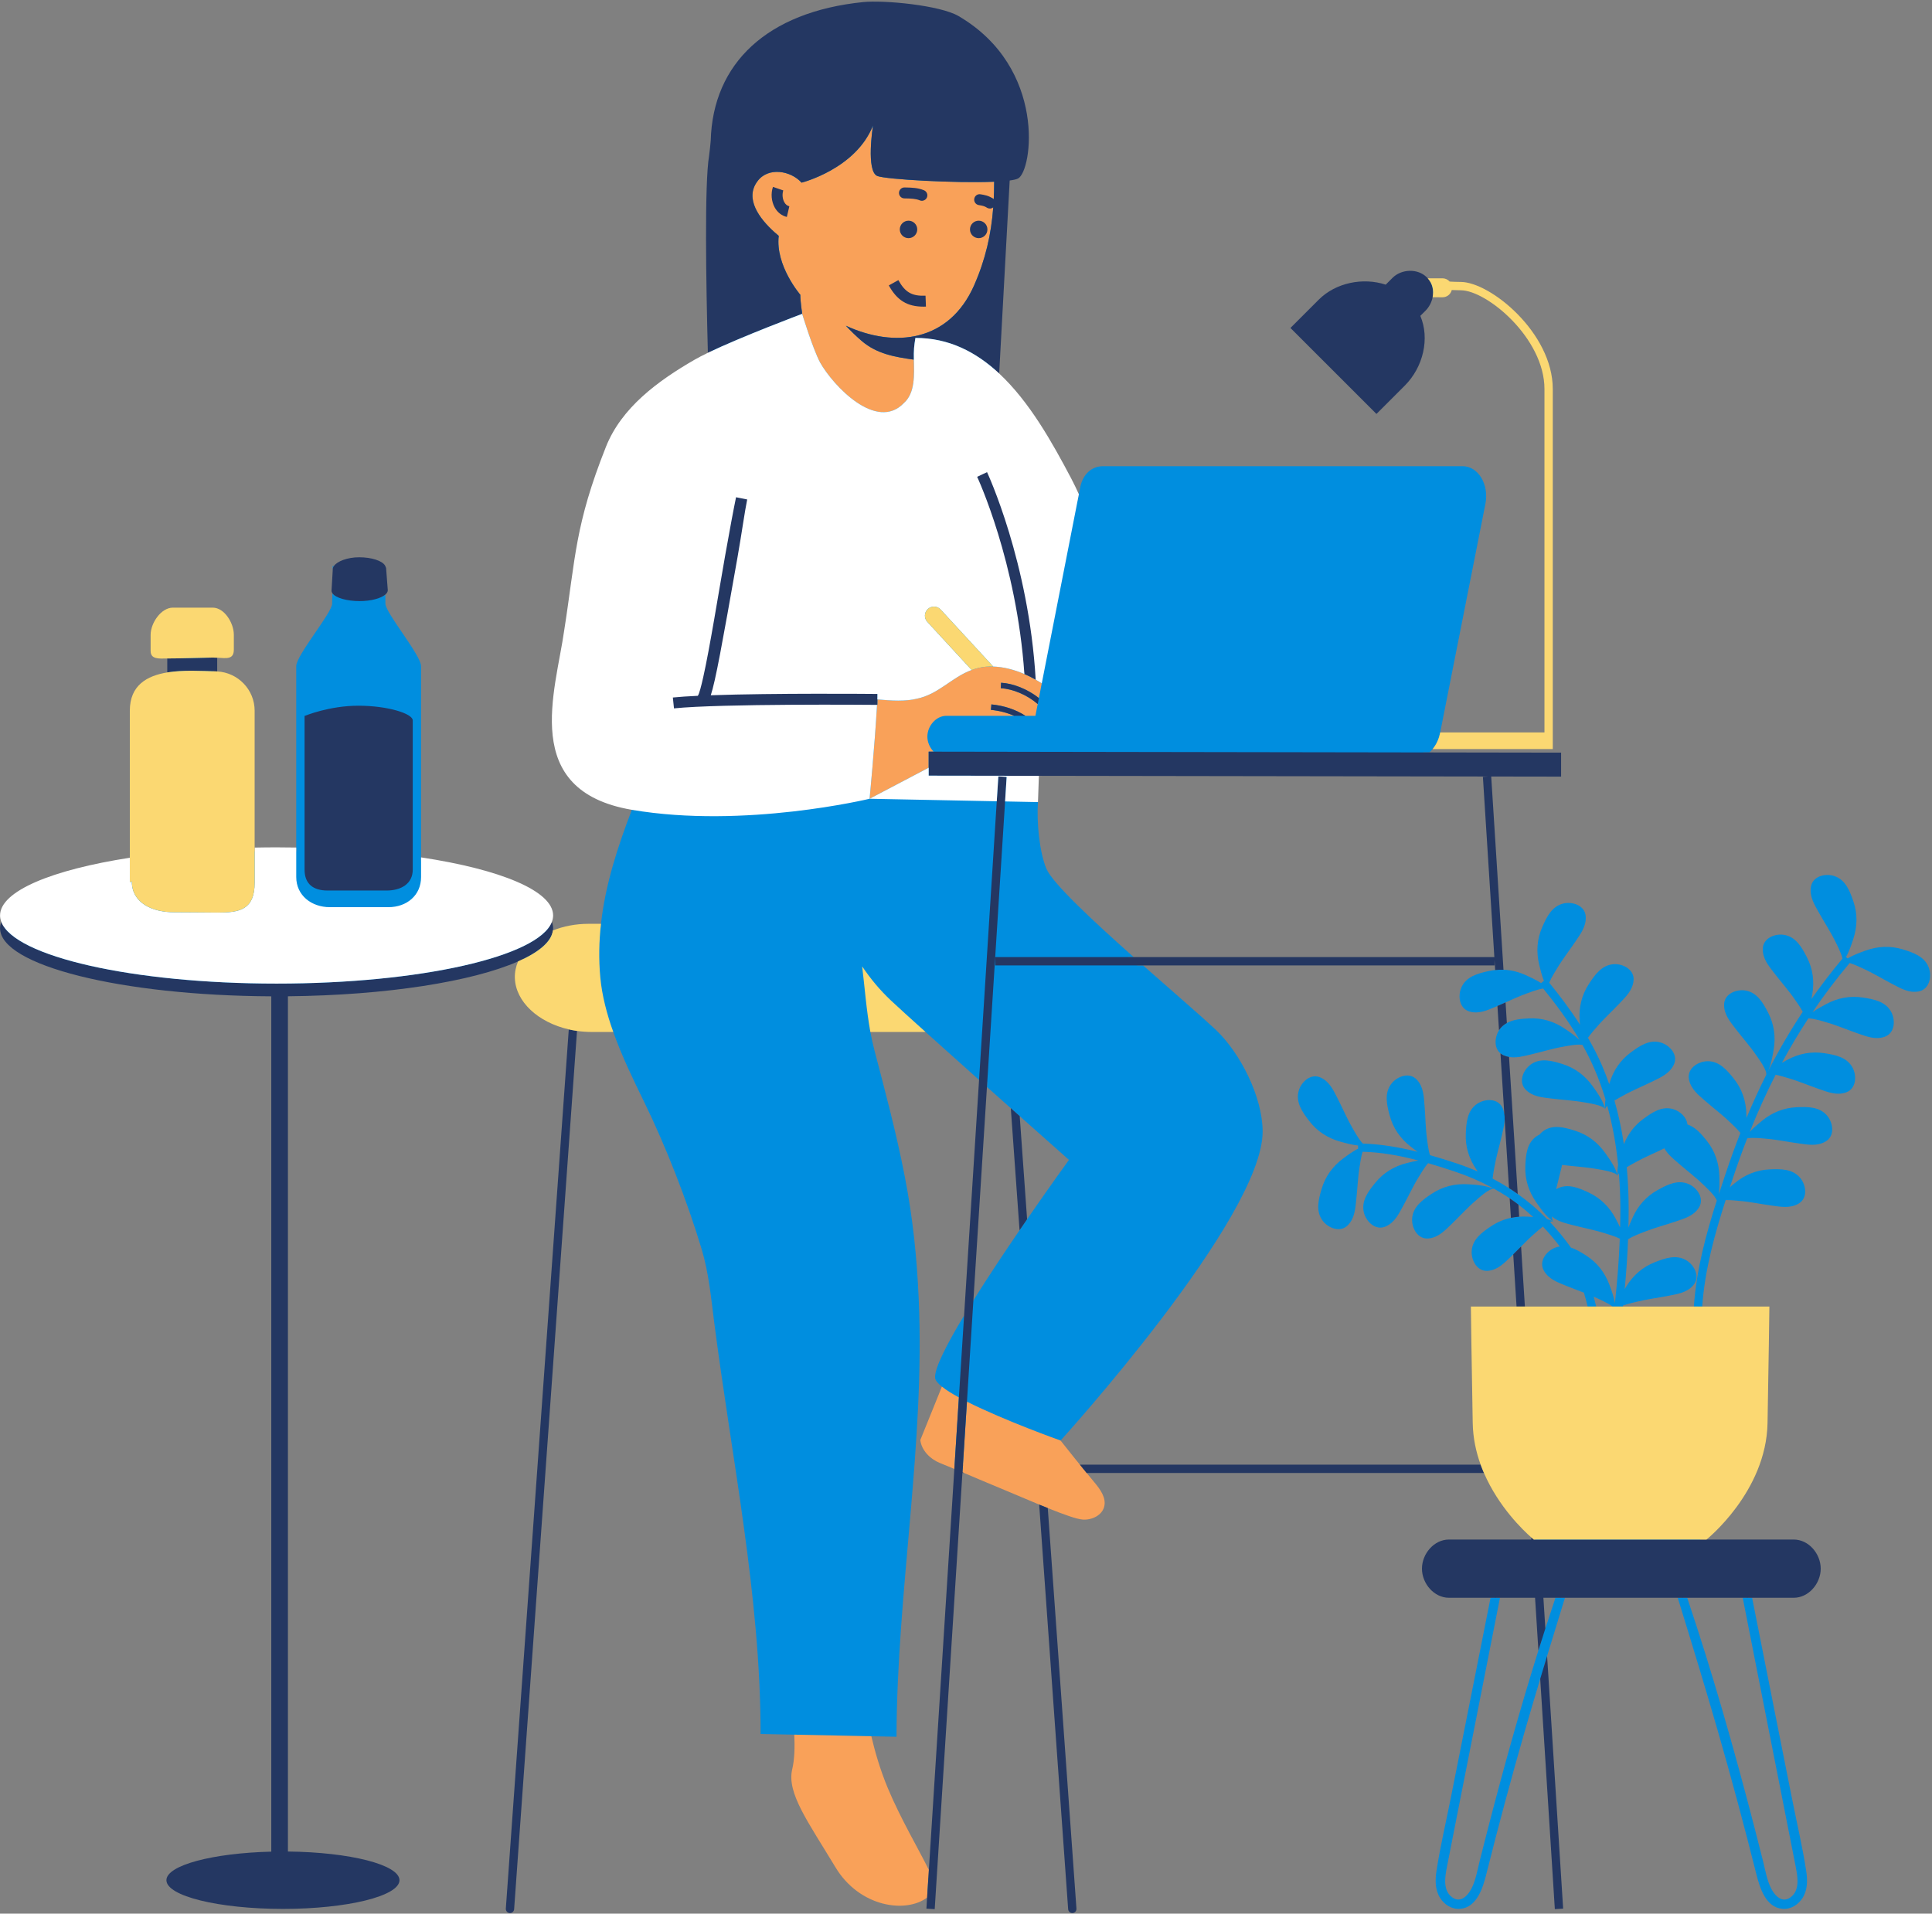 <?xml version="1.0" encoding="UTF-8" standalone="no"?><svg xmlns="http://www.w3.org/2000/svg" xmlns:xlink="http://www.w3.org/1999/xlink" fill="#000000" height="495.8" preserveAspectRatio="xMidYMid meet" version="1" viewBox="-641.5 -82.4 500.5 495.8" width="500.5" zoomAndPan="magnify"><rect x="-641.5" y="-82.4" width="500.5" height="495.8" fill="#808080" stroke="none"/><g id="change1_1"><path d="M-141.802,168.377c-1.043-2.942-4.013-3.958-6.741-4.797c-3.245-0.997-6.509-0.838-9.691,0.313 c-1.382,0.498-3.166,1.147-4.612,2.021l-0.431-0.365c0.839-1.479,1.439-3.299,1.898-4.706c1.052-3.218,1.111-6.485,0.015-9.698 c-0.922-2.7-2.025-5.638-5-6.59c-2.297-0.733-5.587,0.036-6.014,2.872c-0.376,2.516,0.926,4.561,2.095,6.653 c1.398,2.501,2.99,4.903,4.25,7.48c0.281,0.574,1.556,2.955,1.831,4.417c-2.839,3.392-5.509,6.873-8.029,10.463 c0.08-0.431,0.154-0.85,0.22-1.234c0.571-3.336,0.155-6.579-1.397-9.599c-1.305-2.538-2.823-5.282-5.904-5.793 c-2.38-0.394-5.522,0.85-5.531,3.717c-0.007,2.543,1.579,4.377,3.041,6.277c1.746,2.271,3.669,4.417,5.292,6.782 c0.286,0.418,1.353,1.868,2.026,3.152c-3.292,4.965-6.314,10.148-9.093,15.613c0.851-1.709,1.253-4.019,1.546-5.734 c0.572-3.336,0.156-6.577-1.395-9.598c-1.307-2.537-2.825-5.282-5.906-5.793c-2.379-0.393-5.521,0.85-5.532,3.717 c-0.007,2.543,1.579,4.376,3.04,6.278c1.748,2.271,3.669,4.416,5.292,6.781c0.477,0.694,3.114,4.237,2.505,5.133 c0.136-0.2,0.261-0.418,0.379-0.645c-0.083,0.164-0.164,0.329-0.247,0.493c-0.042,0.051-0.092,0.1-0.132,0.152 c0.024-0.032,0.063-0.055,0.097-0.081c-1.811,3.602-3.519,7.327-5.133,11.191c-0.006-0.361-0.015-0.712-0.024-1.038 c-0.094-3.383-1.138-6.48-3.251-9.138c-1.779-2.231-3.807-4.625-6.928-4.522c-2.409,0.082-5.248,1.917-4.694,4.73 c0.491,2.495,2.407,3.981,4.212,5.558c2.159,1.885,4.465,3.61,6.522,5.612c0.36,0.352,1.68,1.554,2.592,2.676 c-1.33,3.389-2.602,6.872-3.807,10.484c-0.593,1.777-1.196,3.59-1.794,5.429c0.231-1.59,0.19-3.348,0.151-4.727 c-0.093-3.383-1.138-6.481-3.252-9.139c-1.386-1.739-2.933-3.561-5.021-4.238c-0.179-1.857-1.903-3.431-3.658-3.96 c-2.99-0.901-5.564,0.892-7.856,2.594c-2.285,1.698-3.913,3.894-4.946,6.471c-0.598-3.933-1.408-7.706-2.443-11.299 c0.911-0.561,1.805-1.029,2.117-1.206c2.501-1.407,5.173-2.482,7.742-3.751c2.149-1.061,4.382-2.007,5.497-4.292 c1.258-2.578-1.018-5.079-3.323-5.773c-2.989-0.901-5.565,0.892-7.855,2.593c-2.726,2.023-4.53,4.75-5.488,7.996 c-0.016,0.054-0.033,0.114-0.05,0.169c-0.576-1.641-1.186-3.254-1.859-4.813c-1.091-2.521-2.328-4.905-3.642-7.185 c0.794-1.136,1.869-2.316,2.174-2.676c1.859-2.188,3.992-4.121,5.965-6.201c1.648-1.74,3.415-3.4,3.67-5.931 c0.285-2.853-2.713-4.411-5.118-4.265c-3.117,0.189-4.912,2.763-6.473,5.153c-1.854,2.843-2.603,6.024-2.377,9.4 c0.023,0.346,0.05,0.722,0.08,1.106c-2.572-4.006-5.328-7.614-7.959-10.852c0.56-1.392,1.685-3.14,1.967-3.614 c1.471-2.465,3.253-4.728,4.852-7.105c1.338-1.989,2.804-3.919,2.635-6.458c-0.19-2.86-3.408-3.899-5.755-3.356 c-3.042,0.706-4.384,3.541-5.525,6.156c-1.357,3.113-1.566,6.375-0.783,9.666c0.296,1.248,0.67,2.813,1.229,4.212l-0.722,0.593 c-1.264-0.821-2.728-1.493-3.894-2.025c-1.895-0.866-3.851-1.357-5.848-1.44c-0.333-0.014-0.667-0.012-1.002,0l-3.116-49.049 l-0.155,0.01l3.115,49.045c-0.331,0.015-0.664,0.038-0.997,0.073c-0.542,0.058-1.085,0.135-1.632,0.255 c-2.787,0.611-5.83,1.379-7.112,4.225c-0.987,2.199-0.593,5.556,2.178,6.299c2.456,0.659,4.635-0.405,6.846-1.332 c0.104-0.044,0.208-0.092,0.312-0.136c0.326-0.139,0.65-0.286,0.975-0.428l0.357,5.625c-0.32,0.286-0.616,0.616-0.876,1.004 c-0.02,0.029-0.037,0.062-0.056,0.092c-1.137,1.783-1.363,4.563,0.381,5.994c0.227,0.186,0.481,0.352,0.776,0.487 c0.087,0.04,0.175,0.063,0.263,0.098l0.957,15.053l-0.993,0.112c-0.002-0.016-0.003-0.033-0.005-0.049 c-0.086-0.526-0.23-1.052-0.474-1.576c-1.209-2.601-4.585-2.411-6.579-1.058c-2.583,1.754-2.813,4.885-2.935,7.734 c-0.145,3.393,0.835,6.51,2.753,9.299c0.109,0.16,0.228,0.33,0.345,0.5c-1.733-0.755-3.517-1.449-5.368-2.067 c-2.294-0.766-4.638-1.5-7.01-2.173c-0.469-1.438-0.692-3.669-0.77-4.238c-0.387-2.845-0.401-5.724-0.634-8.58 c-0.194-2.392-0.25-4.813-1.963-6.692c-1.934-2.118-5.097-0.926-6.593,0.962c-1.94,2.446-1.223,5.501-0.485,8.258 c0.879,3.28,2.748,5.962,5.412,8.049c0.544,0.427,1.167,0.912,1.829,1.386c-4.687-1.177-9.455-1.995-14.18-2.142 c-1.063-1.042-2.334-3.417-2.655-3.968c-1.444-2.479-2.561-5.135-3.867-7.685c-1.093-2.134-2.072-4.353-4.375-5.434 c-2.596-1.218-5.063,1.095-5.724,3.412c-0.855,3.002,0.976,5.55,2.712,7.814c2.065,2.695,4.818,4.458,8.078,5.366 c1.319,0.369,2.998,0.829,4.585,0.993l0.004,0.819c-1.378,0.715-2.73,1.707-3.797,2.496c-2.722,2.012-4.664,4.64-5.635,7.895 c-0.814,2.735-1.616,5.769,0.252,8.27c1.446,1.929,4.574,3.208,6.565,1.145c1.766-1.83,1.89-4.251,2.15-6.635 c0.311-2.848,0.407-5.727,0.874-8.559c0.085-0.516,0.329-2.397,0.754-3.806c4.804,0.104,9.676,1,14.468,2.261 c-1.054,0.184-2.085,0.436-2.957,0.652c-3.284,0.818-6.085,2.502-8.226,5.139c-1.799,2.215-3.701,4.711-2.93,7.735 c0.599,2.336,2.999,4.716,5.627,3.57c2.332-1.016,3.373-3.206,4.525-5.308c1.377-2.514,2.565-5.137,4.081-7.573 c0.301-0.482,1.396-2.391,2.402-3.518c2.296,0.663,4.568,1.388,6.796,2.132c3.388,1.13,6.534,2.48,9.479,4.054 c0.25,0.204,0.504,0.392,0.762,0.547c-1.842-0.972-4.674-1.145-6.69-1.266c-3.378-0.203-6.555,0.565-9.386,2.439 c-2.381,1.576-4.941,3.388-5.112,6.505c-0.129,2.408,1.45,5.396,4.301,5.093c2.528-0.272,4.178-2.051,5.906-3.711 c2.064-1.985,3.987-4.133,6.161-6.005c0.638-0.548,3.86-3.549,4.823-3.053c0.001,0,0.001,0.001,0.002,0.001 c0,0-0.001-0.001-0.001-0.001c0.001,0,0.003,0,0.004,0.001c-0.002-0.001-0.004-0.001-0.005-0.002c-0.082-0.05-0.145-0.138-0.2-0.242 c1.478,0.812,2.907,1.68,4.283,2.614c0.356,0.242,0.699,0.503,1.05,0.753l0.262,4.131c-0.333,0.049-0.663,0.107-0.991,0.177 c-1.775,0.38-3.47,1.07-5.054,2.119c-2.379,1.576-4.941,3.388-5.111,6.505c-0.128,2.407,1.45,5.396,4.301,5.092 c2.529-0.271,4.179-2.05,5.906-3.711c0.188-0.181,0.372-0.369,0.559-0.553c0.316-0.312,0.628-0.629,0.942-0.944l0.982,15.468 h-11.885c0.051,3.755,0.239,17.266,0.464,29.163c0.062,3.463,0.73,6.981,1.988,10.456l0.485,1.34h-105.727l-1.878-2.324 c-2.003-2.493-3.422-4.298-3.422-4.298l-0.52-0.668l0.288-0.317c0.651,0.238,1.017,0.368,1.017,0.368l0.001-0.001 c0.045-0.05,52.448-57.698,52.345-80.125c-0.039-8.917-5.795-20.338-12.214-26.374c-3.699-3.476-11.082-9.822-18.76-16.604h-1.511 l-1.132-1h92.691v-0.156h-92.862l-0.284-0.252c-0.289-0.256-0.555-0.496-0.837-0.748h1.501 c-10.584-9.407-21.054-19.151-22.621-22.919c-1.851-4.45-2.533-12.328-2.175-17.242l-0.169-0.004l-0.832-0.017 c0.001-0.017,0.001-0.035,0.003-0.052l0,0c0.013-0.323,0.115-3.016,0.239-6.766l0.032-0.969l135.25,0.208v-4.214l-35.767-0.057 l1.138-0.998l1.514,0.002c0.293-0.257,0.571-0.548,0.831-0.867c0.25-0.308,0.48-0.645,0.694-1h29.434V18.396 c0-13.762-15.692-26.714-22.821-26.746c-0.963-0.004-1.958-0.038-2.955-0.1l-0.414-0.026l-0.274-0.311 c-0.282-0.32-0.665-0.497-1.077-0.498l-4.293-0.009l-0.382-0.421l-0.145-0.146c-0.885-0.885-2.149-1.372-3.56-1.372 c-1.497,0-2.912,0.556-3.881,1.524l-2.205,2.205l-0.585-0.193c-1.606-0.529-3.313-0.797-5.072-0.797 c-4.331,0-8.434,1.619-11.257,4.442l-6.623,6.622l20.864,20.865l6.624-6.624c4.553-4.555,6.125-11.539,3.823-16.983l-0.263-0.621 l1.806-1.804c0.799-0.799,1.361-1.858,1.583-2.983l0.159-0.809l3.395,0.008c0.672,0,1.251-0.458,1.41-1.113l0.195-0.804l0.827,0.041 c0.709,0.035,1.479,0.059,2.3,0.063c7.271,0.032,22.667,12.632,22.667,26.59v89.972h-28.012l-0.258-0.001 c0.098-0.327,0.19-0.658,0.258-0.999c0-0.002,0.001-0.004,0.001-0.006l11.71-59.205c1.002-5.124-1.91-9.772-5.899-9.772h-93.172 c-2.772,0-5.195,1.916-5.896,5.477l-0.351,1.789l-0.332,1.693l-0.579-1.282c-0.659-1.457-1.297-2.773-1.951-4.021 c-4.889-9.264-10.75-19.75-18.464-26.941l-0.342-0.319l2.794-51.296l0.82-0.11c1.256-0.169,1.701-0.342,1.833-0.409 c0.679-0.341,2.083-3.338,2.254-8.722c0.155-4.897-0.664-21.65-17.725-31.625c-3.629-2.121-14.121-3.6-21.266-3.6 c-1.115,0-2.065,0.04-2.825,0.117c-24.495,2.491-38.565,15.619-38.603,36.018c0,0.312,0.009,0.615,0.02,0.918l0.013,0.442 l-0.07,1.016l-0.278,0.003c-1.02,4.439-1.167,22.55-0.408,51.451l0.017,0.646l-0.583,0.281c-1.376,0.663-2.501,1.248-3.346,1.736 c-8.323,4.802-18.408,11.65-22.555,22.066c-6.368,16.005-7.57,24.726-9.233,36.797c-0.449,3.259-0.914,6.628-1.52,10.491 c-0.298,2.141-0.722,4.433-1.171,6.86c-1.892,10.233-4.036,21.832,1.525,29.8c3.185,4.563,8.527,7.429,16.333,8.763l1.2,0.205 l-0.358,0.939c-0.336-0.054-0.674-0.101-1.009-0.158c0,0-0.001,0-0.001,0c-3.702,9.702-6.862,19.375-7.99,29.538 c-0.037,0.332-0.056,0.667-0.088,1h-3.091c-3.125,0-6.204,0.57-8.905,1.647l-1.578,0.63l0.234-1.824 c0.014-0.102,0.032-0.204,0.032-0.308c0-0.414-0.084-0.839-0.259-1.301l-0.133-0.353l0.133-0.353c0.174-0.461,0.259-0.887,0.259-1.3 c0-5.463-13.031-10.968-33.211-14.038v-1.012V90.195c0-2.856-9.236-13.811-9.236-16.194c0-1.094-0.009-1.403-0.019-2.355 c-0.259,0.222-0.601,0.427-0.993,0.615l-0.012-1.071l0.354-0.303c0.227-0.194,0.279-0.325,0.285-0.325c0,0,0,0,0,0l-0.427-5.585 c-0.042-0.11-0.104-0.263-0.158-0.354c-0.387-0.66-2.506-1.637-5.825-1.637c-3.072,0-5.199,1.074-5.729,1.837l-0.143,0.206 l-0.001,0.684c0,0-0.289,4.858-0.293,4.927c0,0,0.007,0.036,0.058,0.109l0.185,0.269c0,0-0.023,0.689-0.039,1.108 c-0.436-0.244-0.769-0.517-0.971-0.812c-0.037,1.227-0.075,1.474-0.075,2.687c0,2.383-9.297,13.337-9.297,16.194v46.993v1l-0.018,0 c-1.678-0.029-3.365-0.049-5.073-0.049c-1.911,0-3.796,0.024-5.669,0.061l-1.02,0.02v-36.482c0-4.89-3.844-8.918-8.751-9.173 l-0.948-0.049v-5.568l1.677,0.1c0.462,0.031,0.894,0.061,1.286,0.061c1.159,0,1.348-0.173,1.348-1.235v-3.804 c0-2.636-2.173-6.036-4.481-6.036h-10.313c-2.408,0-4.763,3.457-4.763,6.036v4.176c0,0.572,0,0.985,1.988,0.985 c0.308,0,0.627-0.009,0.954-0.018l1.368-0.033v5.489l-0.837,0.138c-6.046,0.996-8.863,3.834-8.863,8.93v38.953l-0.847,0.131 c-19.907,3.078-32.77,8.561-32.77,13.968c0,0.414,0.084,0.838,0.259,1.3l0.133,0.353l-0.133,0.353 c-0.174,0.461-0.259,0.887-0.259,1.301c0,7.88,27.834,16.447,69.269,16.64l0.996,0.004v223.577l-0.976,0.024 c-16.864,0.412-26.191,4.046-26.191,6.399c0,2.687,11.104,6.435,29.188,6.436c18.083,0,29.187-3.748,29.187-6.436 c0-2.563-10.616-6.249-27.906-6.429l-0.99-0.011V174.734l0.99-0.01c24.557-0.244,47.249-3.671,59.222-8.944l2.307-1.016 l-0.983,2.321c-0.534,1.26-0.786,2.556-0.75,3.851c0.155,5.55,5.581,10.646,13.194,12.395l0.835,0.191l-16.368,228.645l0.079,0.083 c0.034,0,0.073-0.026,0.076-0.071l16.366-228.62l1.063,0.152c1.223,0.175,2.457,0.264,3.667,0.264h5.241 c0.114,0.333,0.226,0.667,0.344,1c2.261,6.355,5.27,12.53,7.982,18.082c5.617,11.503,11.138,25.597,14.93,38.238 c1.817,6.063,2.404,12.37,3.196,18.572c4.51,35.344,12.072,71.311,12.057,106.985l8.725,0.178l1.001,0.021 c0.182,3.762-0.005,6.844-0.557,9.16c-1.145,4.812,2.646,10.95,7.892,19.446c1.015,1.645,2.088,3.382,3.198,5.226 c4.204,6.981,10.882,9.469,15.73,9.469c2.58,0,4.906-0.679,6.548-1.91l1.735-1.302l-0.255,4.03l0.155,0.01l7.176-112.951h1.557 l0.188,0.08c1.277,0.546,5.638,2.403,10.715,4.509c3.248,1.376,6.177,2.615,8.745,3.674l0.572,0.236l7.549,105.453 c0.002,0.032,0.025,0.056,0.05,0.064l0.084-0.077l0.02-0.002l-7.542-105.367l1.485,0.598c2.941,1.185,7.045,2.774,8.73,2.907 l0.065,0.006c0,0,0.201,0.01,0.301,0.01c0.894,0,1.796-0.229,2.542-0.646c0.606-0.338,1.382-0.953,1.637-1.967 c0.445-1.758-0.86-3.637-2.337-5.404c-0.675-0.808-1.353-1.628-2.019-2.439l-1.342-1.635h105.7l0.26,0.604 c3.744,8.671,10.123,14.693,11.988,16.333l0.312,0.273l0.13,2.036h-22.415c-3.192,0-5.992,3.06-5.992,6.547 c0,3.485,2.8,6.543,5.992,6.543h12l-0.199,1h-1.02c-2.15,10.829-4.302,21.658-6.45,32.491c-1.286,6.452-2.566,12.905-3.849,19.359 c-1.243,6.267-2.724,12.532-3.7,18.844c-0.368,2.395-0.415,4.949,0.926,7.071c1.118,1.771,3.048,3,5.196,2.827 c4.367-0.355,5.908-5.519,6.784-8.998c3.111-12.429,6.442-24.814,9.987-37.132c1.294-4.491,2.625-8.971,3.967-13.447 c0.017-0.058,0.035-0.114,0.052-0.172l0.946,0.108l3.727,58.661l0.155-0.01l-3.923-61.764c0.275-0.915,0.549-1.831,0.827-2.746 c1.528-5.035,3.073-10.065,4.626-15.094h-1.046c0.03-0.099,0.06-0.196,0.09-0.295l0.218-0.705h30.694l0.218,0.705 c0.03,0.098,0.061,0.197,0.091,0.295h-1.046c3.536,11.463,7.05,22.934,10.373,34.463c3.547,12.317,6.876,24.703,9.989,37.132 c0.88,3.479,2.415,8.643,6.783,8.998c2.154,0.173,4.078-1.058,5.2-2.829c1.337-2.12,1.295-4.675,0.924-7.069 c-0.978-6.312-2.459-12.577-3.701-18.844c-1.286-6.454-2.564-12.907-3.85-19.359c-2.146-10.833-4.299-21.662-6.45-32.491h-1.02 l-0.199-1h12.001c3.19,0,5.988-3.058,5.988-6.543c0-3.487-2.798-6.547-5.988-6.547h-25.456l2.231-1.781 c0.151-0.121,15.131-12.279,15.438-29.418c0.224-11.897,0.412-25.407,0.463-29.162H-201.6l0.07-1h1.002 c0.668-9.594,3.281-18.911,6.08-27.594c1.372-0.013,2.919,0.166,3.384,0.203c2.86,0.232,5.676,0.837,8.516,1.224 c2.375,0.323,4.754,0.789,6.958-0.482c2.484-1.433,2-4.777,0.477-6.646c-1.975-2.421-5.112-2.375-7.963-2.247 c-3.392,0.154-6.412,1.403-9.021,3.557c-0.391,0.322-0.821,0.678-1.261,1.059c0.321-0.972,0.642-1.937,0.96-2.89 c1.12-3.358,2.299-6.602,3.528-9.763c1.455-0.286,4.162,0.033,4.804,0.085c2.859,0.234,5.676,0.837,8.516,1.225 c2.375,0.323,4.754,0.788,6.958-0.481c2.484-1.434,1.999-4.778,0.477-6.646c-1.975-2.421-5.112-2.376-7.963-2.247 c-3.392,0.153-6.413,1.403-9.021,3.558c-0.948,0.782-2.126,1.758-3.111,2.822c2.065-5.17,4.29-10.089,6.695-14.795 c1.313,0.262,2.717,0.713,3.149,0.837c2.761,0.791,5.402,1.935,8.111,2.871c2.265,0.783,4.507,1.706,6.917,0.895 c2.717-0.918,2.897-4.293,1.771-6.424c-1.462-2.763-4.547-3.334-7.366-3.768c-3.357-0.515-6.563,0.118-9.545,1.719 c-0.435,0.233-0.914,0.49-1.407,0.769c2.143-3.977,4.423-7.804,6.855-11.505c1.485,0.009,4.066,0.85,4.683,1.026 c2.759,0.79,5.4,1.934,8.108,2.871c2.267,0.783,4.508,1.707,6.917,0.894c2.717-0.917,2.898-4.292,1.771-6.423 c-1.458-2.761-4.544-3.332-7.366-3.767c-3.354-0.515-6.562,0.118-9.544,1.719c-1.053,0.563-2.354,1.267-3.505,2.087 c2.979-4.41,6.179-8.648,9.63-12.753c1.397,0.432,3.058,1.253,3.527,1.465c2.616,1.183,5.063,2.699,7.606,4.02 c2.127,1.105,4.21,2.344,6.714,1.891C-141.669,173.962-140.999,170.649-141.802,168.377z M-390.334,254.447l3.643-57.346 l0.948,0.845l-0.081,1.269c2.11,1.882,4.19,3.734,6.18,5.505c0.364,0.324,0.713,0.634,1.07,0.953l2.102,29.348 c-0.303,0.441-0.6,0.872-0.908,1.322c-3.948,5.776-8.233,12.208-11.956,18.168l-0.016,0.252L-390.334,254.447z M-377.335,206.774 c7.256,6.455,12.76,11.335,12.76,11.335s-4.811,6.629-10.848,15.383c-0.297,0.431-0.605,0.882-0.908,1.322l-2.075-28.993 C-378.049,206.138-377.683,206.464-377.335,206.774z M-391.885,260.624l0.139-2.188c-4.552,7.561-7.758,13.84-7.502,16.183 c0.07,0.642,0.709,1.401,1.744,2.233c0.252,0.202,0.533,0.41,0.831,0.621l-0.422,1.081l-4.962,12.268 c0.347,2.006,2.077,3.945,4.386,4.882c1.287,0.526,2.547,1.044,3.783,1.556l0.661,0.273l-6.886,108.383l-1.657-3.399 c-0.83-1.702-1.902-3.707-3.144-6.027c-2.347-4.387-5.268-9.847-7.494-15.172c-1.72-4.11-3.181-8.703-4.34-13.652l-0.059-0.249 l1.032,0.021l6.52,0.133c0.126-37.886,7.441-75.92,5.751-113.532c-0.487-10.89-1.503-20.761-3.598-31.584 c-2.168-11.203-5.036-21.919-7.916-32.927c-0.396-1.516-0.72-3.033-1.001-4.552c-0.062-0.333-0.114-0.667-0.171-1h13.349 c0.365,0.329,0.73,0.659,1.109,1c4.101,3.692,8.994,8.07,13.864,12.417l0.081-1.269c0.195,0.174,0.39,0.348,0.585,0.522l0.363,0.324 l-3.924,61.774l-0.126,0.209C-391.24,259.534-391.565,260.083-391.885,260.624z M-252.446,177.741 c0.325-0.143,0.651-0.282,0.975-0.428c1.814-0.818,3.623-1.653,5.498-2.321c0.558-0.198,2.746-1.066,4.245-1.282 c3.169,3.906,6.515,8.352,9.457,13.375c-1.165-1.14-2.647-2.154-3.811-2.941c-2.801-1.899-5.926-2.858-9.317-2.693 c-1.965,0.097-4.05,0.266-5.732,1.197c-0.338,0.188-0.658,0.408-0.96,0.661L-252.446,177.741z M-251.593,191.167 c0.339,0.121,0.679,0.218,1.02,0.278c1.836,0.328,3.68-0.18,5.53-0.612c2.79-0.651,5.537-1.518,8.363-2.019 c0.691-0.122,3.801-0.792,5.144-0.476c1.106,1.975,2.143,4.035,3.073,6.185c1.094,2.528,2.052,5.173,2.88,7.925 c-0.136,0.906-0.187,1.796-0.076,2.588c-0.403-2.042-2.055-4.353-3.232-5.996c-1.971-2.752-4.57-4.733-7.81-5.753 c-2.723-0.854-5.742-1.703-8.271,0.13c-1.95,1.417-3.276,4.525-1.243,6.547c1.803,1.792,4.223,1.953,6.602,2.249 c2.844,0.354,5.721,0.494,8.546,1.002c0.827,0.149,5.193,0.763,5.409,1.824v0c0,0,0.001,0.001,0.001,0.002 c0-0.001,0-0.002-0.001-0.003c-0.036-0.266,0.177-0.59,0.53-0.932c1.33,4.79,2.271,9.894,2.813,15.296 c-0.172,1.011-0.253,2.015-0.129,2.897c-0.03-0.21,0.101-0.458,0.33-0.721c0.236,2.958,0.371,5.991,0.375,9.115 c0.002,1.624-0.022,3.263-0.061,4.911c-0.388-0.833-0.809-1.625-1.174-2.31c-1.59-2.986-3.905-5.295-6.982-6.73 c-2.586-1.207-5.468-2.446-8.217-0.963c-0.072,0.04-0.14,0.097-0.212,0.14c0.449-1.92,0.979-3.822,1.417-5.744 c0.043-0.191,0.088-0.386,0.133-0.579c0.146,0.019,0.289,0.035,0.435,0.053c2.843,0.354,5.721,0.493,8.545,1.002 c0.826,0.148,5.201,0.763,5.409,1.825c-0.4-2.044-2.055-4.357-3.231-6.001c-1.972-2.749-4.57-4.73-7.809-5.75 c-2.723-0.854-5.743-1.703-8.271,0.129c-0.337,0.245-0.645,0.555-0.93,0.886c-0.256,0.121-0.504,0.254-0.729,0.406 c-2.583,1.756-2.813,4.885-2.935,7.735c-0.144,3.394,0.837,6.51,2.754,9.298c1.145,1.668,2.758,4.011,4.543,5.083 c-0.274-0.165-0.377-0.674-0.398-1.308c1.506,1.312,3.486,1.742,5.434,2.251c2.771,0.725,5.604,1.243,8.338,2.12 c0.515,0.165,2.454,0.714,3.793,1.372c-0.202,5.379-0.622,10.92-1.256,16.677c-0.281-1.634-0.917-3.363-1.419-4.706 c-1.183-3.171-3.173-5.763-6.033-7.594c-1.238-0.791-2.552-1.598-3.935-2.047c-1.705-2.384-3.512-4.604-5.441-6.644 c0.381-0.167,0.707-0.232,0.918-0.121c-0.488-0.259-1.05-0.458-1.645-0.619c-2.367-2.415-4.902-4.584-7.618-6.512 c-0.343-0.244-0.699-0.471-1.047-0.708L-251.593,191.167z M-250.712,207.493l1.184,18.643c-0.349-0.235-0.691-0.48-1.047-0.708 c-1.374-0.877-2.789-1.7-4.25-2.465c0.129-1.257,0.393-2.551,0.464-2.967c0.482-2.83,1.33-5.581,1.965-8.376 c0.307-1.358,0.653-2.714,0.687-4.064c0-0.015-0.001-0.029-0.001-0.044L-250.712,207.493z M-249.193,228.946 c0.35,0.251,0.707,0.493,1.05,0.753c1.321,1.004,2.593,2.079,3.824,3.213c-0.503-0.039-0.989-0.07-1.433-0.096 c-0.742-0.044-1.472-0.034-2.192,0.017c-0.334,0.023-0.666,0.061-0.996,0.106L-249.193,228.946z M-253.742,330.564h10.849 l0.763,12.01c-0.277,0.879-0.559,1.756-0.834,2.635c-4.776,15.239-9.059,30.635-13.056,46.083c-0.741,2.857-1.468,5.711-2.186,8.572 c-0.585,2.341-0.982,4.858-2.09,7.03c-0.952,1.865-2.844,3.865-5.01,2.278c-2.453-1.785-1.863-5.271-1.369-7.804 c2.299-11.776,4.644-23.534,6.962-35.308c2.265-11.502,4.53-23,6.794-34.497h-1.019L-253.742,330.564z M-238.542,331.564 c-0.893,2.648-1.766,5.304-2.624,7.964c-0.02,0.061-0.038,0.12-0.057,0.181l-0.941-0.117l-0.573-9.027h5.587l-0.337,1H-238.542z M-247.404,257.113l-0.992-15.615c0.313-0.315,0.629-0.627,0.942-0.944c1.158-1.174,2.323-2.341,3.573-3.417 c0.295-0.254,1.149-1.038,2.076-1.755c1.528,1.604,2.986,3.327,4.383,5.169c-0.394,0.057-0.792,0.153-1.194,0.306 c-2.252,0.857-4.345,3.512-2.911,5.995c1.271,2.202,3.565,2.989,5.784,3.896c1.508,0.616,3.042,1.174,4.564,1.763 c0.362,1.183,0.679,2.384,0.971,3.601h1.029l0.239,1H-247.404z M-189.213,330.564l0.197,1h-1.019 c2.262,11.497,4.527,22.995,6.789,34.497c2.318,11.773,4.663,23.531,6.964,35.308c0.493,2.533,1.084,6.019-1.367,7.804 c-2.169,1.587-4.062-0.413-5.014-2.278c-1.104-2.172-1.505-4.689-2.09-7.03c-0.718-2.861-1.446-5.715-2.183-8.572 c-5.194-20.073-10.854-40.064-17.48-59.728h-1.055l-0.337-1H-189.213z M-201.694,256.18l-0.063,0.933h-27.031l-0.18-0.773 c-0.018-0.076-0.039-0.15-0.057-0.227h1.031c-0.199-0.855-0.411-1.705-0.639-2.547c0.292,0.129,0.586,0.248,0.875,0.385 c0.548,0.26,2.805,1.233,3.998,2.162h0.888h0.741l0.044,0.034l0.004-0.034h1.006c0.01-0.091,0.02-0.181,0.029-0.271 c1.303-0.464,2.853-0.802,3.308-0.917c2.782-0.703,5.642-1.045,8.454-1.597c2.354-0.463,4.754-0.792,6.429-2.707 c1.886-2.159,0.345-5.167-1.7-6.441c-2.649-1.651-5.604-0.595-8.26,0.45c-3.16,1.242-5.613,3.401-7.387,6.284 c-0.128,0.208-0.263,0.427-0.4,0.653c0.417-4.402,0.708-8.685,0.867-12.872c1.25-0.85,3.551-1.676,4.112-1.901 c2.665-1.064,5.455-1.778,8.169-2.697c2.271-0.77,4.608-1.412,6.017-3.53c1.585-2.39-0.34-5.168-2.535-6.162 c-2.845-1.287-5.634,0.15-8.128,1.536c-2.969,1.647-5.116,4.112-6.493,7.203c-0.329,0.737-0.709,1.596-1.048,2.492 c0.039-1.66,0.063-3.31,0.062-4.944c-0.004-3.668-0.176-7.224-0.495-10.672c0.92-0.569,1.83-1.045,2.146-1.223 c2.456-1.382,5.075-2.445,7.601-3.684c0.834,1.529,2.239,2.654,3.585,3.83c2.158,1.884,4.464,3.611,6.521,5.613 c0.531,0.518,3.143,2.876,3.464,4.111c-2.756,8.626-5.285,17.869-5.93,27.444h1.004 C-201.689,256.135-201.693,256.157-201.694,256.18z M-555.289,65.073c0,0.024-0.012,0.244-0.032,0.581 c0.001-0.438,0.001-0.902,0.001-1.402h0.32C-555.185,64.521-555.289,64.798-555.289,65.073z" fill="#008edf"/></g><g id="change2_1"><path d="M-397.504,276.852c1.083,0.87,2.607,1.82,4.411,2.805l-1.177,18.526c-1.234-0.511-2.493-1.028-3.779-1.554 c-2.521-1.023-4.725-3.268-5.036-5.933l5.063-12.518L-397.504,276.852z M-415.774,367.436l-19.964-0.406 c0.147,2.984,0.096,6.328-0.528,8.949c-1.471,6.182,4.118,13.646,11.206,25.419c6.199,10.294,18.168,12.018,23.734,7.843 l0.455-7.163c-2.481-5.091-7.28-13.173-10.614-21.146C-413.498,376.12-414.872,371.286-415.774,367.436z M-386.05,90.331 c-1.364,0.125-2.591,0.433-3.732,0.853c-5.238,1.928-8.598,6.332-14.286,7.466c-2.797,0.697-6.471,0.514-10.139,0.163l-0.014,1.413 c-0.008,0-0.037,0-0.075-0.001c-0.586,10.382-1.925,24.283-1.929,24.321l0.001,0.002l15.304-8.048v-4.157l1.288,0.002 c-0.995-1.022-1.624-2.45-1.624-3.9c0-2.727,2.213-5.387,4.939-5.387h17.528c-1.814-0.805-3.847-1.333-6.013-1.541l0.13-1.411 c3.301,0.317,6.318,1.34,8.824,2.952h2.578l0.598-3.049c-2.711-2.373-6.484-3.94-9.565-4.099l0.071-1.417 c3.119,0.161,6.887,1.66,9.798,3.965l0.744-3.794c-0.513-0.341-1.037-0.666-1.575-0.974c-0.948-0.544-1.927-1.032-2.925-1.459 c-2.687-1.151-5.486-1.851-8.081-1.935C-384.832,90.275-385.451,90.277-386.05,90.331z M-439.762-21.293c0,0,0-0.001,0-0.001 c-0.372-0.309-0.75-0.628-1.132-0.974c-3.829-3.461-7.771-8.649-4.393-13.154c2.772-3.808,8.663-2.766,11.436,0.347l-0.001,0.002 l0.002-0.002c0,0,14.038-3.528,18.497-14.787c0,0-1.871,11.927,1.161,13.073c2.327,0.88,20.303,1.891,30.238,1.471 c-0.001,0.185-0.011,0.37-0.011,0.556c0,1.346-0.038,2.666-0.099,3.973c-0.066-0.065-0.139-0.125-0.219-0.177 c-1.158-0.76-0.163,2.491,0.088,2.295c-0.52,6.968-2.003,13.499-4.965,20.233c-6.475,14.619-20.502,16.273-33.204,10.434 c1.265,1.352,2.6,2.65,4.025,3.883c3.998,3.458,8.728,4.216,13.579,4.903c0.082,3.896,0.362,8.592-2.567,11.227 c-7.116,7.486-18.348-4.499-21.72-10.485c-1.948-3.703-4.643-12.599-4.646-12.607v-0.001c0,0-0.488-3.311-0.485-4.952 c-0.001,0-0.001-0.001-0.002-0.002c0,0,0.003,0.001,0.003,0.001S-440.692-13.609-439.762-21.293z M-357.986,301.66 c-0.673-0.805-1.349-1.623-2.013-2.433H-360c-0.602-0.733-1.192-1.458-1.759-2.156h0c-0.54-0.666-1.06-1.31-1.543-1.911 c-0.01-0.014-0.021-0.026-0.032-0.04c-2-2.487-3.415-4.289-3.415-4.289l-0.001,0.001c0,0-14.624-5.214-24.253-10.08l-1.037,16.319 h0.023l-0.134,1.99c0,0,0.143,0.061,0.388,0.166c1.278,0.546,5.643,2.405,10.717,4.51c3.251,1.377,6.183,2.618,8.754,3.678 c0.775,0.32,1.517,0.623,2.226,0.908c4.384,1.766,7.479,2.854,9.025,2.977c0.007,0.001,0.019,0.004,0.025,0.004 c1.174,0.082,2.422-0.185,3.449-0.758c1.027-0.572,1.832-1.451,2.12-2.595C-354.87,305.673-356.477,303.467-357.986,301.66z" fill="#f9a159"/></g><g id="change3_1"><path d="M-382.657,14.368c-5.942-5.539-13.024-9.24-21.701-9.209c-0.15,0.883-0.277,1.757-0.349,2.618 c-0.078,0.895-0.07,1.92-0.05,3.004c0,0-0.001,0-0.002,0c-4.852-0.687-9.582-1.444-13.579-4.903 c-1.426-1.232-2.76-2.531-4.025-3.883c12.702,5.84,26.729,4.185,33.204-10.434c2.961-6.734,4.445-13.265,4.965-20.233 c-0.251,0.195-0.555,0.306-0.865,0.306c-0.269,0-0.539-0.075-0.776-0.231c-0.628-0.412-1.157-0.513-2.111-0.669 c-0.771-0.131-1.29-0.862-1.164-1.634c0.126-0.769,0.85-1.306,1.627-1.162c1.002,0.162,2.044,0.335,3.202,1.095 c0.08,0.053,0.153,0.112,0.219,0.177c0.061-1.307,0.099-2.627,0.099-3.973c0-0.186,0.009-0.371,0.011-0.556 c-9.936,0.42-27.912-0.59-30.238-1.471c-3.032-1.146-1.161-13.073-1.161-13.073c-4.459,11.259-18.497,14.787-18.497,14.787 l-0.002,0.002l0.001-0.002c-2.772-3.112-8.663-4.154-11.436-0.347c-3.378,4.505,0.563,9.693,4.393,13.154 c0.382,0.346,0.76,0.665,1.132,0.974c0,0,0,0.001,0,0.001c-0.93,7.684,5.587,15.254,5.587,15.254s-0.003-0.001-0.003-0.001 c0.001,0,0.001,0.001,0.002,0.002c-0.003,1.641,0.485,4.952,0.485,4.952v0.001c-0.087,0.033-15.735,5.906-24.43,10.095 c-0.48-18.288-0.886-43.762,0.305-50.994c0.105-0.641,0.424-3.612,0.434-3.983c0.541-20.018,14.622-33.363,39.486-35.892 c5.48-0.559,19.935,0.831,24.696,3.614c22.989,13.44,19.142,40.231,15.416,42.104c-0.415,0.208-1.165,0.375-2.149,0.507 L-382.657,14.368z M-379.643,204.719l2.264,31.623c0.664-0.971,1.317-1.921,1.957-2.85l-1.912-26.718 C-378.086,206.106-378.859,205.418-379.643,204.719z M-372.292,307.415l7.505,104.833c0.039,0.567,0.514,1.001,1.073,1.001 c0.025,0,0.052-0.001,0.078-0.004c0.594-0.042,1.041-0.558,0.998-1.151l-7.428-103.771 C-370.775,308.038-371.516,307.736-372.292,307.415z M-510.46,412.095c-0.043,0.594,0.405,1.109,0.998,1.151 c0.026,0.002,0.053,0.003,0.078,0.003c0.561,0,1.034-0.434,1.073-1l16.29-227.549c-0.725-0.104-1.437-0.236-2.132-0.396 L-510.46,412.095z M-372.268,80.176c-0.598-2.304-0.529-5.132-1.07-7.554c-0.84-3.762-1.729-7.499-2.63-11.249 c-1.01-4.202-2.238-8.336-3.502-12.468c-1.063-3.475-3.656-7.778-3.509-11.429c0.259-6.451-9.742-6.426-10,0 c-0.133,3.311,1.053,6.149,2.261,9.167c1.801,4.502,3.019,9.377,4.279,14.054c1.16,4.301,2.284,8.675,3.154,13.043 c0.594,2.985,0.621,6.188,1.375,9.093c0.725,2.79,5.65,7.395,5.788,9.396c0.999,0.428,1.977,0.916,2.925,1.459 C-373.365,90.794-371.694,82.386-372.268,80.176z M-372.367,98.458c-2.911-2.305-6.679-3.805-9.798-3.965l-0.071,1.417 c3.081,0.158,6.854,1.726,9.565,4.099L-372.367,98.458z M-384.801,101.516c2.166,0.208,4.199,0.736,6.013,1.541h2.941 c-2.506-1.612-5.523-2.635-8.824-2.952L-384.801,101.516z M-420.497,92.374c-7.771,0-15.611-0.106-23.317,0.945 c-3.137,0.428-6.257,0.753-9.396,1.033c1.715-5.46,2.667-11.23,3.776-16.768c1.212-6.046,2.57-12.063,3.887-18.087 c1.061-4.851,2.616-9.537,2.668-14.553c0.067-6.451-9.933-6.445-10,0c-0.048,4.671-1.72,9.194-2.71,13.724 c-1.184,5.415-2.376,10.827-3.487,16.257c-1.286,6.282-2.203,12.854-4.539,18.833c-1.968-1.958-4.476-3.162-7.581-2.739 c-2.594,0.353-4.553,2.714-4.553,5.346c0,3.504,3.514,5.943,6.49,7.003c0.337,0.823,0.734,1.622,0.846,2.024 c1.269,4.561,6.636,4.459,9.139,1.194c0.431-0.562,0.835-1.137,1.223-1.72c3.982-0.085,7.997-0.627,11.724-1.146 c8.607-1.2,17.142-1.347,25.831-1.347c1.937,0,5.976-2.152,6.202-2.15c0.038,0,0.067,0.001,0.075,0.001l0.014-1.413l0.014-1.417 C-414.352,97.393-417.269,92.374-420.497,92.374z M-411.249-8.45c2.144,3.875,4.779,5.5,8.988,5.5c0.206,0,0.417-0.004,0.633-0.01 l-0.106-2.833c-3.543,0.153-5.299-0.893-7.036-4.03L-411.249-8.45z M-441.257-33.984c-0.591,1.713-0.417,3.758,0.455,5.336 c0.704,1.271,1.815,2.144,3.14,2.455l0.647-2.759c-0.549-0.13-0.987-0.483-1.305-1.064c-0.48-0.872-0.585-2.097-0.262-3.044 L-441.257-33.984z M-385.699-22.96c0-1.252-1.014-2.261-2.26-2.261c-1.248,0-2.261,1.012-2.261,2.261 c0,1.251,1.013,2.261,2.261,2.264C-386.713-20.696-385.699-21.71-385.699-22.96z M-408.403-22.96c0,1.251,1.012,2.261,2.263,2.264 c1.248,0,2.261-1.014,2.261-2.264c0-1.252-1.013-2.261-2.261-2.261C-407.391-25.22-408.403-24.209-408.403-22.96z M-402.679-30.375 c0.556,0,1.08-0.331,1.31-0.876c0.299-0.724-0.045-1.549-0.767-1.853c-1.592-0.657-3.188-0.69-4.734-0.723l-0.295-0.004 c-0.751-0.036-1.43,0.604-1.445,1.388c-0.018,0.78,0.604,1.432,1.385,1.447l0.301,0.004c1.343,0.027,2.608,0.051,3.706,0.506 C-403.045-30.41-402.859-30.375-402.679-30.375z M-254.33,167.729v-1.417l0.166,2.614c0.723-0.077,1.442-0.108,2.155-0.079 l-3.181-50.062l18.105,0.028V112.6l-34.114-0.054l-128.434-0.202l-1.288-0.002v4.157v2.063l28.554,0.044l116.417,0.179l-1.394,0.088 l2.967,46.699h-93.435h-35.862v2.156h38.295H-254.33z M-246.465,256.113l-0.988-15.559c-0.673,0.683-1.348,1.363-2.031,2.035 l0.859,13.524H-246.465z M-251.71,207.556l1.135,17.872c0.767,0.49,1.518,1,2.257,1.525l-2.256-35.508 c-0.481-0.086-0.962-0.216-1.442-0.436c-0.295-0.135-0.55-0.301-0.776-0.487l0.998,15.701 C-251.722,206.667-251.698,207.112-251.71,207.556z M-247.944,232.832l-0.199-3.134c-0.739-0.562-1.495-1.101-2.263-1.623 l0.321,5.061C-249.383,232.987-248.67,232.883-247.944,232.832z M-242.497,352.579l3.79,59.659l2.151-0.137l-4.157-65.444 C-241.312,348.63-241.905,350.605-242.497,352.579z M-251.471,177.313c-0.698,0.314-1.398,0.624-2.102,0.923l0.4,6.292 c0.019-0.03,0.036-0.063,0.056-0.092c0.541-0.807,1.226-1.367,1.985-1.788L-251.471,177.313z M-257.934,297.072h-103.825h0 c0.566,0.698,1.157,1.423,1.759,2.156h0.001h102.927C-257.376,298.525-257.667,297.809-257.934,297.072z M-380.719,118.877 l-2.151-0.137l-0.41,6.458l-4.586,72.191l-3.878,61.045l-1.348,21.221l-1.177,18.526l-6.601,103.895l-0.455,7.163l-0.182,2.863 l2.151,0.137l7.18-113.013h0.414c-0.246-0.105-0.388-0.166-0.388-0.166l0.134-1.99h-0.023l1.037-16.319l1.667-26.242l3.513-55.296 l4.699-73.972L-380.719,118.877z M-176.817,316.474h-22.601h-21.107h-2.139h-21.505c0,0-0.239-0.191-0.657-0.559l0.036,0.559 h-21.349c-3.861,0-6.992,3.688-6.992,7.547c0,3.858,3.13,7.543,6.992,7.543h10.781h2.438h9.088l0.867,13.645 c0.594-1.896,1.189-3.791,1.799-5.681l-0.506-7.964h3.13h2.455h29.218h2.453h14.38h2.435h10.783c3.86,0,6.988-3.685,6.988-7.543 C-169.829,320.161-172.957,316.474-176.817,316.474z M-566.909,397.31V175.724c25.646-0.255,47.81-3.83,59.615-9.029 c5.423-2.388,8.65-5.119,9.028-8.027c0.024-0.191,0.059-0.381,0.059-0.573c0-0.558-0.118-1.109-0.323-1.654 c-3.385,8.968-34.015,15.996-71.314,15.996c-37.301,0-67.932-7.027-71.317-15.996c-0.206,0.545-0.323,1.096-0.323,1.654 c0,9.633,31.337,17.458,70.265,17.64v221.605c-15.255,0.373-27.167,3.543-27.167,7.399c0,4.104,13.515,7.435,30.188,7.436 c16.672,0,30.187-3.331,30.187-7.436C-538.013,400.738-550.838,397.477-566.909,397.31z M-585.765,91.537 c0.18,0,0.355,0.018,0.532,0.027v-3.56c-0.377-0.022-0.768-0.039-1.171-0.039c0,0-10.664,0.268-11.672,0.233 c-0.031,0-0.062,0.001-0.093,0.002v3.617C-593.998,91.131-589.284,91.443-585.765,91.537z M-548.328,73.34 c2.896,0,5.5-0.707,6.654-1.695c0.402-0.345,0.631-0.723,0.631-1.118v-0.042l-0.438-5.726c0,0-0.161-0.438-0.281-0.644 c-0.716-1.221-3.471-2.131-6.688-2.131c-3.082,0-5.704,1.047-6.55,2.267c-0.186,0.269-0.29,0.545-0.29,0.821 c0,0.024-0.012,0.244-0.032,0.581c-0.082,1.414-0.294,4.924-0.294,4.992c0,0.232,0.086,0.454,0.232,0.667 C-554.569,72.5-551.646,73.34-548.328,73.34z M-556.643,148.326h15.29c3.711,0,6.779-1.711,6.779-5.425v-38.652 c0-1.771-6.514-3.807-14.074-3.807c-7.575,0-13.828,2.614-13.833,2.614h-0.118v39.845 C-562.599,146.615-560.359,148.326-556.643,148.326z M-277.588,17.518c4.795-4.797,6.524-12.197,4.037-18.08l1.329-1.328 c0.966-0.966,1.603-2.208,1.856-3.497c0.343-1.742-0.027-3.564-1.269-4.906c-0.044-0.048-0.083-0.1-0.13-0.147l-0.13-0.129 c-2.319-2.319-6.535-2.167-8.854,0.152l-1.77,1.77c-5.853-1.928-12.921-0.54-17.349,3.888l-7.33,7.329l22.278,22.279 L-277.588,17.518z" fill="#243762"/></g><g id="change4_1"><path d="M-385.799,39.927l-2.56,1.213c0.119,0.244,10.239,22.033,12.235,51.09c-2.687-1.151-5.486-1.851-8.081-1.935 l-13.609-14.767c-0.88-0.956-2.368-1.015-3.324-0.135c-0.952,0.878-1.015,2.37-0.135,3.323l11.49,12.468 c-5.238,1.928-8.598,6.332-14.286,7.466c-2.797,0.697-6.471,0.514-10.139,0.163l0.014-1.417c-1.33-0.014-26.799-0.242-43.173,0.34 c1.218-3.685,2.889-12.875,6.913-35.68c1.128-6.404,1.873-11.934,2.521-15.051l-2.888-0.574c-0.655,3.157-1.691,8.709-2.826,15.132 c-1.688,9.56-3.984,23.953-5.658,31.414c-0.558,2.486-1.046,4.384-1.42,4.896c0-0.001,0.003,0.002,0.004,0.002 c-2.542,0.12-4.763,0.265-6.472,0.441l0.293,2.816c12.046-1.248,50.705-0.928,52.604-0.907c-0.586,10.382-1.925,24.283-1.929,24.321 l0.001,0.002l15.304-8.048v2.063l28.554,0.044c-0.132,4.004-0.24,6.805-0.24,6.805l-0.17-0.003l-8.348-0.165l0.404-6.365 l-2.151-0.137l-0.41,6.458l-32.943-0.652c0,0-32.475,7.843-61.597,2.863c0,0-0.001,0-0.001,0 c-29.12-4.978-19.716-30.725-17.509-46.548c2.941-18.756,2.733-27.212,10.813-47.52c4.039-10.145,13.422-17.045,22.984-22.563 c0.921-0.533,2.088-1.133,3.412-1.771c8.694-4.189,24.343-10.063,24.43-10.095c0.003,0.008,2.697,8.904,4.646,12.607 c3.372,5.986,14.604,17.972,21.72,10.485c2.93-2.635,2.649-7.332,2.567-11.227c0,0,0.001,0,0.002,0 c-0.021-1.084-0.028-2.109,0.05-3.004c0.072-0.86,0.199-1.735,0.349-2.618c8.676-0.031,15.759,3.67,21.701,9.209 c7.868,7.334,13.742,17.873,18.667,27.206c0.704,1.344,1.358,2.705,1.978,4.076l-9.611,49.014c-0.513-0.341-1.037-0.666-1.575-0.974 C-374.957,63.235-385.675,40.184-385.799,39.927z M-532.419,139.737v5.1c0,4.748-3.717,7.801-8.467,7.801h-0.074h-15.021h-0.074 c-4.75,0-8.699-3.053-8.699-7.801v-7.65c-1.684-0.029-3.377-0.049-5.091-0.049c-1.917,0-3.81,0.024-5.688,0.061v9.091 c0,7-3.855,7.772-9.642,7.743c-3.929-0.019-8.083-0.08-11.213-0.08c-5.629,0-10.966-2.367-10.966-8.001l-0.515,0.219v-6.339 c-20.187,3.122-33.617,8.65-33.617,14.957c0,0.558,0.118,1.108,0.323,1.653c3.386,8.968,34.017,15.996,71.317,15.996 c37.299,0,67.929-7.027,71.314-15.996c0.206-0.544,0.323-1.095,0.323-1.653C-498.208,148.419-511.899,142.841-532.419,139.737z" fill="#ffffff"/></g><g id="change5_1"><path d="M-241.394,107.367V18.396c0-13.169-14.902-25.561-21.671-25.59c-0.837-0.004-1.622-0.028-2.345-0.064 c-0.261,1.078-1.227,1.879-2.385,1.877l-2.57-0.006c0.343-1.742-0.027-3.564-1.269-4.906l3.855,0.008 c0.731,0.002,1.378,0.329,1.826,0.837c0.863,0.054,1.839,0.093,2.897,0.098c7.641,0.034,23.817,13.182,23.817,27.746v93.283h-0.001 h-2.154h-28.973c0.933-1.146,1.634-2.656,1.96-4.312H-241.394z M-418.152,167.976c0.695,5.657,1.084,11.336,2.133,16.998h14.287 c-3.956-3.562-7.174-6.485-8.914-8.117C-413.598,174.086-416.066,171.086-418.152,167.976z M-485.812,156.948h-3.179 c-3.377,0-6.536,0.625-9.275,1.719c-0.378,2.909-3.604,5.639-9.028,8.027c-0.572,1.351-0.87,2.785-0.829,4.269 c0.173,6.177,6.035,11.52,13.97,13.341c0.695,0.16,1.407,0.292,2.132,0.396c1.235,0.177,2.507,0.274,3.808,0.274h5.584 c-1.658-4.659-2.917-9.415-3.352-14.095C-486.425,166.105-486.315,161.479-485.812,156.948z M-401.137,75.393 c-0.952,0.878-1.015,2.37-0.135,3.323l11.49,12.468c1.142-0.42,2.368-0.728,3.732-0.853c0.598-0.054,1.218-0.057,1.846-0.037 l-13.609-14.767C-398.693,74.572-400.181,74.513-401.137,75.393z M-200.528,256.113h-2.164h-17.531h-0.854h-1.795h-0.888h-4.233 h-2.215h-16.257h-2.16h-11.833c0,0,0.212,16.112,0.478,30.181c0.069,3.874,0.857,7.49,2.047,10.778 c0.267,0.737,0.558,1.453,0.862,2.156c3.796,8.792,10.191,14.882,12.246,16.688c0.418,0.367,0.657,0.559,0.657,0.559h21.505h2.139 h21.107c0,0,15.495-12.374,15.813-30.181c0.265-14.069,0.477-30.181,0.477-30.181H-200.528z M-585.233,91.564 c-0.177-0.009-0.353-0.027-0.532-0.027c-3.519-0.095-8.232-0.406-12.403,0.281c-5.286,0.871-9.7,3.349-9.7,9.917v38.095v6.339 l0.515-0.219c0,5.634,5.337,8.001,10.966,8.001c3.13,0,7.284,0.062,11.213,0.08c5.786,0.029,9.642-0.743,9.642-7.743v-9.091v-35.463 C-575.534,96.285-579.848,91.843-585.233,91.564z M-598.169,88.202c0.031-0.001,0.062-0.002,0.093-0.002 c1.008,0.034,11.672-0.233,11.672-0.233c0.403,0,0.794,0.017,1.171,0.039c2.476,0.143,4.311,0.507,4.311-2.133v-3.804 c0-3.045-2.436-7.036-5.481-7.036h-1.823h-6.665h-1.824c-3.045,0-5.763,3.991-5.763,7.036v3.804v0.372 C-602.479,88.426-600.417,88.255-598.169,88.202z" fill="#fbd872"/></g></svg>
